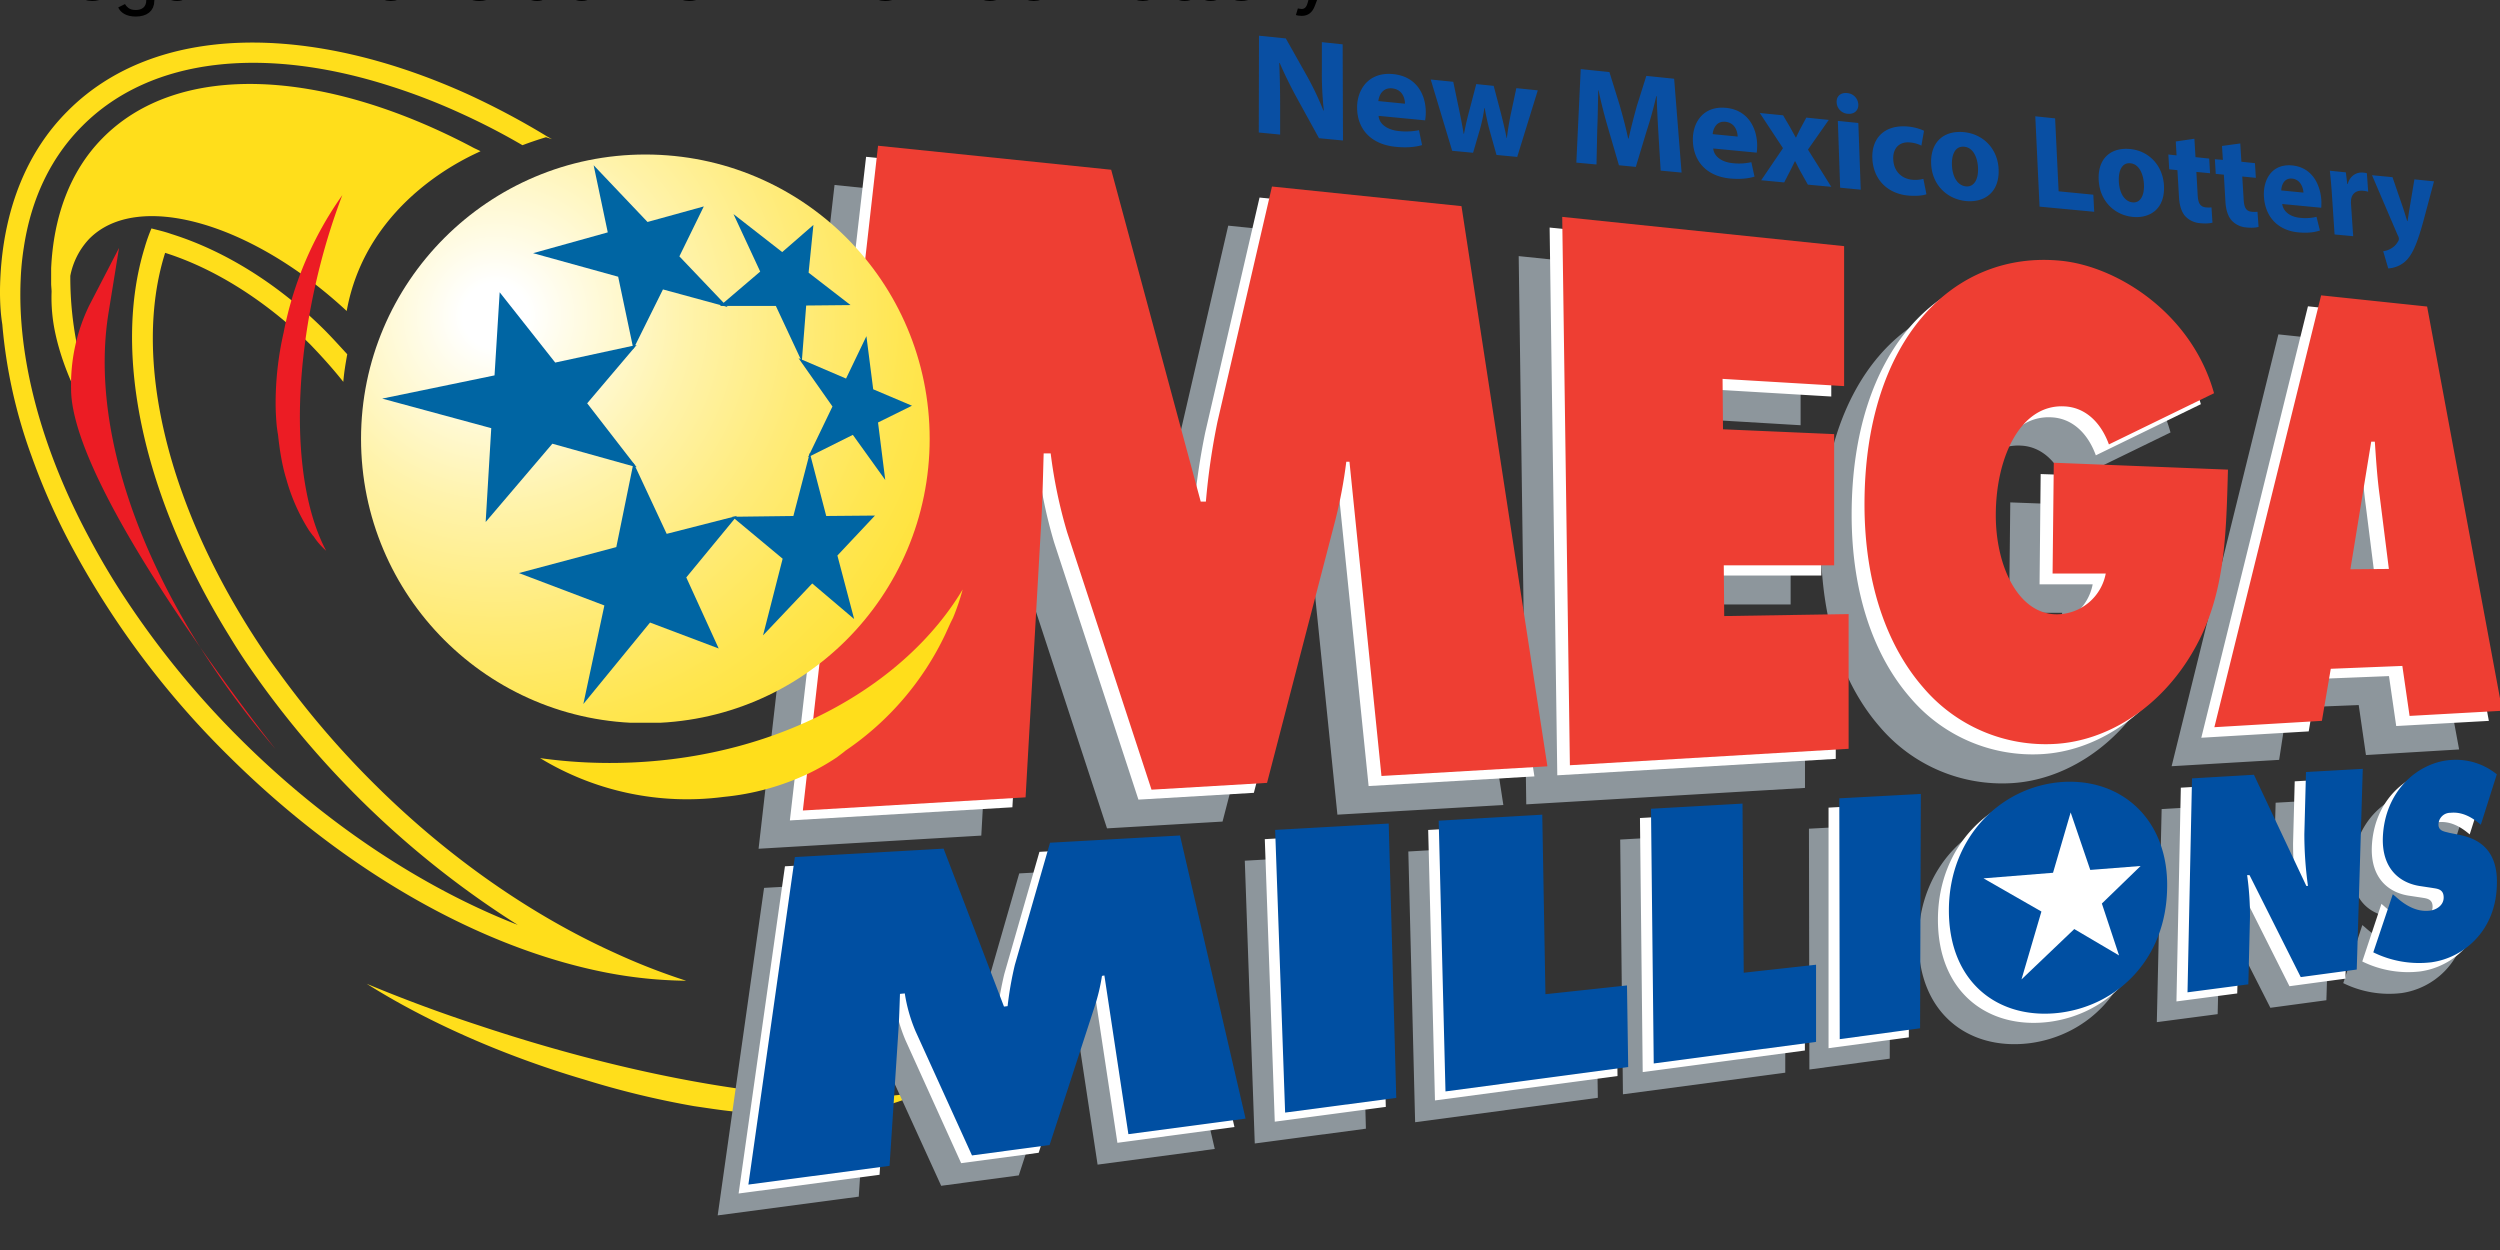 <svg xmlns="http://www.w3.org/2000/svg" viewBox="0 0 529.17 264.58"><rect x="0" y="0" width="529.17" height="264.58" fill="#333333" stroke="none"/><defs><radialGradient id="a" cx="2946.4" cy="548.41" r="7.08" gradientTransform="matrix(84.63 0 0 -84.56 -248900 46629)" gradientUnits="userSpaceOnUse"><stop offset="0" stop-color="#fff"/><stop offset=".05" stop-color="#fff"/><stop offset=".11" stop-color="#fffce9"/><stop offset=".29" stop-color="#fff3ab"/><stop offset=".47" stop-color="#ffeb78"/><stop offset=".63" stop-color="#ffe650"/><stop offset=".78" stop-color="#ffe133"/><stop offset=".91" stop-color="#ffdf21"/><stop offset="1" stop-color="#ffde1b"/></radialGradient><clipPath id="b"><path d="M329.4 367.8c0 143.4 116 259.4 259.4 259.4s259.4-116 259.4-259.4-116-259.4-259.4-259.4c-143 0-259.4 116.4-259.4 259.4" style="fill:none"/></clipPath><style>.cls-2{fill:#ffde1b}.cls-4{fill:#fff}.cls-6{fill:#ec1c24}.cls-10{fill:#0065a3}.cls-11{fill:#094fa3}</style></defs><g data-name="Layer 1"><path d="M101.293 217.025a319.254 319.254 0 0 1-23.666-8.785c12.772 8.043 28.927 15.229 46.173 20.305a185.956 185.956 0 0 0 23.086 5.586c2.874.417 5.493.834 7.95 1.09l1.855.162.765.092a123.679 123.679 0 0 0 14.625.603 63.089 63.089 0 0 0 16.411-2.364l1.6-.51.255-.093.764-.255a21.983 21.983 0 0 0 3.732-1.785c-19.122 3.732-54.725-1.089-93.55-14.046" class="cls-2"/><path d="M761.4 136.2 974 158l81.7 302.8h4.7a623.2 623.2 0 0 1 10.6-73l49.6-214.5 172.6 17.9 78.4 510.7-151.4 8.8L1191 424h-3.3a432.2 432.2 0 0 1-9.9 52.9L1115.4 717l-105.4 6.2-77-234.9a443.35 443.35 0 0 1-15-71.9l-6.6-.4c-.4 23-1.1 46.7-2.6 69.7l-13.5 244.1-203.2 12zm624.2 64.9 257.2 26.6v127.7l-110.9-6.6.4 46 101.4 4.4v119.7h-100.8l.4 46.3 113.5-1.8v122.9l-254.3 15-6.9-500.2M1993 431.7c-1.8 65.7-2.9 120-35.4 171.8-29.9 47.8-76.2 75.5-121.5 78.4a146.57 146.57 0 0 1-121.1-51.4c-32.8-37.6-53.6-94.5-53.6-167.1 0-149.9 81-232.4 179.9-222.2 51.8 5.5 118.9 48.5 139 120.8l-95.9 46.7c-8-21.5-23-33.9-40.5-34.7-39.8-2.2-62.4 45.6-62.7 98.1-.4 47.8 20.8 92.3 56.5 91.6a45.69 45.69 0 0 0 43.8-37.2H1833l1.1-100.7zm111.6 90.8 19-116.4h3.3c1.1 16.4 2.2 33.2 4.4 49.3l8.4 66.8zm-17.9 90.8 65.3-2.6 6.6 45.6 85-5.1-68.2-368.5-96.7-10.2-97.4 394 98.1-5.8zm-951 139.4 103.6-5.8 6.9 250.3-101.4 13.5-9.1-258m149.2-8.4 94.5-5.5 2.9 163.8 74.4-8 1.1 74.4-166.7 22.3-6.2-247m193.3-10.9 83.5-4.7 1.1 154.3 66-7.3v70.4l-148.1 19.7-2.5-232.4m172.2-9.9 74.4-4-.7 213.8-73.3 9.9-.4-219.7m204 52.9c20.8-1.8 32.8 15.3 32.8 36.5-.4 23-14.2 40.1-33.9 42.3s-33.9-12.4-33.6-35.8c.4-21.8 13.5-41.2 34.7-43m.7-67.8c-56.2 3.3-104.3 49.6-104.7 116.4-.4 67.5 46.3 101.4 102.1 94.1 53.3-7.3 95.9-50.3 97-113.1 1.5-62.1-40.4-100.4-94.4-97.4m117.1-3 56.2-3.3 47.8 101.4h1.8a343.31 343.31 0 0 1-3.3-47.4l1.5-56.5 51.8-2.9-5.5 183.1-51.1 6.9-47.4-93.4h-1.8a265.19 265.19 0 0 1 2.6 37.9l-1.5 61.3-55.5 7.3zm183.1 105.8 2.6 2.2c8.8 8 19.3 14.2 31 12.8 4.7-.4 12.8-4 12.8-12s-6.2-8-10.6-8.8l-9.9-1.5c-19.7-2.6-35.8-16.1-35-44.1 1.5-43.4 32.8-69.3 62.4-71.1a59.19 59.19 0 0 1 41.6 13.1l-14.6 46c-8-6.9-17.1-12-27.7-10.9a10.79 10.79 0 0 0-10.9 10.2c0 6.6 5.8 6.9 9.5 8l10.9 2.2c20.1 4.4 34.3 17.1 33.2 46.7-1.5 41.2-30.6 65.3-59.8 69.3a94.67 94.67 0 0 1-52.9-9.1zM697.1 777.5l135.7-7.7 55.1 144.1 3.3-.4a314.39 314.39 0 0 1 6.6-37.6l32.1-111.6 118.6-6.5 59.8 257.9-106.9 14.3-21.9-144.9-2.2.4a174.46 174.46 0 0 1-6.6 27.7l-41.2 126.6-70.8 9.5-51.4-112.7a144.19 144.19 0 0 1-9.9-34.7l-4.4.4c-.4 11.3-.7 23.3-1.5 34.7l-8 122.2-128.7 17.1z" style="fill:#8d969c" transform="translate(0 7.556) scale(.232)"/><path d="m183.323 33.192 49.302 5.076 18.937 70.186h1.09a144.452 144.452 0 0 1 2.457-16.92l11.496-49.72 40.007 4.15 18.173 118.375-35.093 2.04-6.769-66.454h-.764a109.51 109.51 0 0 1-2.295 12.169L265.4 167.816l-24.43 1.437-17.848-54.447a102.764 102.764 0 0 1-3.477-16.666h-1.53c-.093 5.331-.255 10.824-.603 16.156l-3.222 56.58-47.1 2.781zm144.684 14.974 59.616 6.166v29.6l-25.706-1.53.093 10.662 23.504 1.02v27.745h-23.342l.093 10.732 26.308-.418v28.487l-58.944 3.477-1.622-115.941m140.789 53.45c-.417 15.23-.672 27.908-8.206 39.822-6.93 11.08-17.662 17.5-28.162 18.173a33.973 33.973 0 0 1-28.07-11.914c-7.602-8.716-12.424-21.905-12.424-38.733 0-34.745 18.775-53.868 41.7-51.41 12.006 1.274 27.56 11.241 32.218 28l-22.229 10.824c-1.854-5.076-5.33-7.857-9.387-8.043-9.225-.51-14.464 10.57-14.533 22.739-.093 11.08 4.82 21.394 13.096 21.232a10.59 10.59 0 0 0 10.152-8.623H431.71l.232-23.341zm25.89 21.14 4.312-26.98h.765c.255 3.8.51 7.695 1.02 11.427l1.947 15.483zm-4.148 20.954 15.136-.603 1.53 10.57 19.609-1.09-15.808-85.391-22.484-2.364-22.576 91.325 22.738-1.345z" class="cls-4"/><path d="m801.1 100.4 212.7 21.9 81.7 302.8h4.7a623.2 623.2 0 0 1 10.6-73l49.7-214.5 172.9 17.9 78.4 511.1-151.4 8.8-29.2-286.7h-2.9a432.2 432.2 0 0 1-9.9 52.9L1156 681.7l-105.4 6.2-77-234.9a443.35 443.35 0 0 1-15-71.9h-6.4c-.7 23-1.1 46.7-2.6 69.7l-13.9 244.1-203.2 12zm624.2 64.9 257.2 26.7v127.7l-110.9-6.6.4 46 101.4 4.4v119.7h-100.7l.4 46.3 113.5-1.8v122.9l-254.3 15-7-500.3m607.4 230.6c-1.8 65.7-2.9 120-35.4 171.8-29.9 47.8-76.2 75.5-121.5 78.4a146.57 146.57 0 0 1-121.1-51.4c-32.8-37.6-53.6-94.5-53.6-167.1 0-149.9 81-232.4 179.9-222.2 51.8 5.5 118.9 48.5 139 120.8l-95.9 46.7c-8-21.9-23-33.9-40.5-34.7-39.8-2.2-62.4 45.6-62.7 98.1-.4 47.8 20.8 92.3 56.5 91.6a45.69 45.69 0 0 0 43.8-37.2h-48.5l1.1-101.1zm111.7 90.9 19-116.4h3.3c1.1 16.4 2.2 33.2 4.4 49.3l8.4 66.8zm-17.9 90.8 65.3-2.6 6.6 45.6 84.6-4.7-68.6-368.8-96.7-10.2-97.4 394 98.1-5.8z" style="fill:#ee3e33" transform="translate(0 7.556) scale(.232)"/><path d="M.163 57.298c.927-13.35 5.493-25.126 14.116-33.748 18.52-18.682 51.156-18.775 84.65-3.64a163.291 163.291 0 0 1 16.99 9.04l.927.51-1.275-.417a78.525 78.525 0 0 0-4.983 1.692 143.752 143.752 0 0 0-13.097-6.768 129.82 129.82 0 0 0-14.88-5.748c-26.378-8.46-50.577-6.259-65.203 8.46C10.64 33.447 6.583 42.232 5.054 52.292a57.66 57.66 0 0 0-.673 6.768C3.616 75.47 8.6 94.663 18.845 113.762a155.503 155.503 0 0 0 7.95 13.352 187.546 187.546 0 0 0 24.524 29.761c17.755 17.593 38.315 31.13 58.272 38.895a196.79 196.79 0 0 1-57.16-55.097 120.646 120.646 0 0 1-3.8-5.91C30.457 105.51 23.688 74.984 30.62 52.408a35.346 35.346 0 0 1 1.437-4.057c1.344.348 2.782.673 4.219 1.182C47.1 52.918 58.504 59.755 68.587 69.746c1.692 1.692 3.292 3.476 4.914 5.238-.348 1.947-.672 3.801-.834 5.841-2.202-2.781-4.567-5.4-7.024-7.95-9.735-9.55-20.56-16.156-30.689-19.355-7.092 22.484.51 53.776 20.305 83.468a103.132 103.132 0 0 0 3.64 5.169 190.499 190.499 0 0 0 20.466 23.92c15.484 15.391 33.146 27.653 50.74 35.603a134.67 134.67 0 0 0 15.135 5.911 93.754 93.754 0 0 1-16.735-1.692c-26.725-5.169-55.56-21.487-80.153-45.918a184.804 184.804 0 0 1-32.729-43.46 140.233 140.233 0 0 1-8.97-20.05A107.662 107.662 0 0 1 .487 68.656c-.58-3.662-.58-7.556-.324-11.358" class="cls-2"/><path d="M10.825 56.788c.51-10.917 3.964-20.467 10.732-27.397 16.225-16.666 47.007-14.788 78.299 1.692.602.348 1.275.603 1.854.927-1.437.765-24.013 9.898-28.325 33.818C53.173 47.053 28.997 40.216 18.845 50.6a15.762 15.762 0 0 0-3.964 7.788 73.538 73.538 0 0 0 2.875 20.63 116.196 116.196 0 0 0 6.42 17.337c-6.42-8.715-10.662-17.593-12.424-25.613a35.663 35.663 0 0 1-.834-8.97c0-.603-.093-1.182-.093-1.785v-3.199" class="cls-2"/><path d="m18.845 64.739 6.351-12.262-2.202 13.606c-4.404 26.795 8.785 61.401 35.348 92.508 0 0-43.298-54.378-43.298-76.282a38.445 38.445 0 0 1 3.801-17.57" class="cls-6"/><path d="M133.767 161.395a106.83 106.83 0 0 1-19.448-.927 59.888 59.888 0 0 0 38.895 8.206 54.007 54.007 0 0 0 18.01-4.984 49.397 49.397 0 0 0 5.91-3.384l1.345-1.02.51-.417a61.61 61.61 0 0 0 21.139-24.686l.927-2.04.162-.347.51-1.02a49.455 49.455 0 0 0 2.04-6.003c-12.238 20.467-38.709 35.278-70 36.622" class="cls-2"/><path d="M67.73 56.279a136.768 136.768 0 0 1 4.728-14.974 74.838 74.838 0 0 0-12.424 29.09 67.296 67.296 0 0 0-1.692 14.788 51.441 51.441 0 0 0 .255 5.169l.162 1.182.093.51c.348 3.222.834 6.42 1.785 9.48a40.396 40.396 0 0 0 4.821 10.825l.765 1.02.162.162.348.51a14.874 14.874 0 0 0 2.295 2.526c-6.722-12.679-7.557-35.672-1.298-60.288" class="cls-6"/><path d="m267.718 177.62 24.013-1.344 1.6 58.017-23.504 3.13-2.109-59.802m34.583-1.947 21.904-1.275.672 37.967 17.246-1.854.255 17.245-38.64 5.169-1.437-57.252m44.828-2.527 19.355-1.09.255 35.766 15.298-1.692v16.225l-34.328 4.566-.58-53.775m39.915-2.202 17.245-.927-.255 49.557-16.99 2.294v-50.924m47.261 12.262c4.822-.417 7.696 3.546 7.603 8.46-.093 5.331-3.291 9.295-7.857 9.805s-7.858-2.874-7.789-8.298c.093-5.146 3.222-9.62 8.043-9.967m.163-15.716c-13.027.765-24.176 11.497-24.269 26.98-.092 15.647 10.732 23.504 23.666 21.812 12.424-1.692 22.229-11.659 22.484-26.215.37-14.464-9.365-23.342-21.881-22.577m27.142-.765 13.096-.764 11.08 23.503h.348a79.576 79.576 0 0 1-.765-10.987l.348-13.096 12.006-.672-1.275 42.44-11.844 1.6-10.825-21.556h-.417a61.468 61.468 0 0 1 .603 8.784l-.417 14.302-12.865 1.692zm42.464 24.593.603.51c2.04 1.855 4.473 3.292 7.185 2.967 1.09-.092 2.967-.927 3.037-2.781s-1.437-1.855-2.457-2.04l-2.295-.348c-4.566-.602-8.298-3.731-8.112-10.222.347-10.06 7.602-16.063 14.463-16.48a13.72 13.72 0 0 1 9.643 3.037l-3.384 10.662c-1.855-1.6-3.964-2.782-6.421-2.62a2.501 2.501 0 0 0-2.527 2.365c-.092 1.53 1.345 1.6 2.202 1.854l2.527.51c4.659 1.02 7.95 3.964 7.603 10.825-.348 9.55-7.093 15.136-13.861 16.063a21.944 21.944 0 0 1-12.262-2.11zm-337.926-7.95 31.36-1.785 12.772 33.401.765-.093a72.872 72.872 0 0 1 1.53-8.715l7.44-25.868 27.49-1.53 13.792 59.78-24.778 3.337-5.076-33.563h-.51a40.438 40.438 0 0 1-1.53 6.42l-9.55 29.252-16.41 2.202-11.752-25.96a33.422 33.422 0 0 1-2.295-8.043l-1.02.092c-.092 2.62-.092 5.332-.347 8.044l-1.855 28.324-29.831 3.964z" class="cls-4"/><path d="m1163.4 724.6 103.6-5.8 6.9 250.3-101.4 13.4-9.1-257.9m149.2-8.4 94.5-5.5 2.9 163.8 74.4-8 1.1 74.4-166.7 22.3-6.2-247m193.7-10.9 83.5-4.7 1.1 154.3 66-7.3V918l-148.1 19.7-2.5-232.4m171.8-9.5 74.4-4-.7 213.8-73.3 9.9-.4-219.7m321.8-18.2 56.5-3.3 47.8 101.4h1.5a343.31 343.31 0 0 1-3.3-47.4l1.5-56.5 51.8-2.9-5.5 183.1-51.1 6.9-46.7-93h-2.2a265.19 265.19 0 0 1 2.6 37.9l-1.5 61.7-55.5 7.3zm183.2 105.7 2.6 2.2c8.8 8 19.3 14.2 31 12.8 4.7-.4 12.8-4 12.8-12s-6.2-8-10.6-8.8l-9.9-1.5c-19.7-2.6-35.8-16.1-35-44.1 1.5-43.4 32.8-69.3 62.4-71.1a59.19 59.19 0 0 1 41.6 13.1l-14.6 46c-8-6.9-17.1-12-27.7-10.9a10.79 10.79 0 0 0-10.9 10.2c-.4 6.6 5.8 6.9 9.5 8l10.9 2.2c20.1 4.4 34.3 17.1 32.8 46.7-1.5 41.2-30.6 65.3-59.8 69.3a94.67 94.67 0 0 1-52.9-9.1zM725.2 749.4l135.7-7.7L916 885.8l3.3-.4a314.39 314.39 0 0 1 6.6-37.6L958 736.3l118.6-6.6 59.8 258.3-106.9 14.2-21.9-144.8-2.2.4a174.46 174.46 0 0 1-6.6 27.7l-41.2 126.6-70.8 9.5-51.4-113.1a144.19 144.19 0 0 1-9.9-34.7l-4.4.4c-.4 11.3-.7 23.3-1.5 34.7l-8 122.2-128.8 17.1zm1157.6-68.6c-56.2 3.3-104.3 49.6-104.7 116.4-.4 67.5 46.3 101.4 102.1 94.1 53.6-7.3 95.9-50.3 97-113.1 1.6-62-40.4-100.3-94.4-97.4" style="fill:#004fa2" transform="translate(0 7.556) scale(.232)"/><path d="m434.56 184.737 3.732-12.772 4.15 12.169 10.662-.835-8.206 7.95 3.64 10.988-9.48-5.586-11.173 10.662 4.218-14.371-12.261-7.023 14.718-1.182" class="cls-4"/><g clip-path="url(#b)" style="clip-path:url(#b)" transform="translate(0 7.556) scale(.232)"><path fill="url(#a)" d="M329.4 108.4h518.8v518.4H329.4z" style="fill:url(#a)"/></g><path d="m171.154 57.716 8.878 6.86-9.388.093-.927 11.845-5.493-11.752h-11.845l8.53-7.278-5.655-12.17 10.314 8.044 6.606-5.748-1.02 10.106" class="cls-10"/><path d="m185.85 89.425 1.53 12.169-6.861-9.55-9.48 4.728 5.168-10.732-7.185-10.222 10.06 4.312 4.31-8.97L184.83 82.4l8.205 3.477-7.185 3.547" class="cls-10"/><path d="m171.92 123.498-10.408 10.987 4.149-16.226-10.662-8.877 12.933-.163 3.477-13.35 3.477 13.35 10.315-.092-7.95 8.46 3.546 13.444-8.878-7.533" class="cls-10"/><path d="m127.925 128.157-18.102-6.861 20.629-5.494 3.64-17.848 7.022 15.044 14.881-3.802-10.732 13.027 6.861 15.043-14.533-5.493-14.116 17.245 4.45-20.861" class="cls-10"/><path d="m104.677 79.458 1.09-17.593 11.751 14.88 17.245-3.731-10.477 12.354 10.477 13.537-17.848-4.984-14.116 16.573 1.183-19.864-23.087-6.258 23.782-4.914" class="cls-10"/><path d="m137.058 46.984 11.914-3.292-5.169 10.57 10.222 10.732-13.699-3.732-6.258 12.61-3.222-15.299-18.01-4.983 15.808-4.404-2.99-14.209 11.404 12.007" class="cls-10"/><path d="m266.443 28.047.047-20.49 5.678.579 4.45 7.904a62.655 62.655 0 0 1 3.5 7.348h.093a71.767 71.767 0 0 1-.417-8.53V8.924l4.404.463.07 20.352-5.076-.487-4.59-8.345c-1.275-2.317-2.665-5.099-3.732-7.58l-.092.024c.116 2.712.185 5.61.185 8.947v6.189zM291.801 24.523c.162 1.924 2.11 3.014 4.334 3.222a13.79 13.79 0 0 0 4.219-.185l.65 3.152c-1.554.464-3.455.58-5.518.371-5.215-.487-8.228-3.685-8.228-8.321-.023-3.732 2.387-7.626 7.695-7.07 4.914.51 6.815 4.358 6.838 7.997a9.79 9.79 0 0 1-.139 1.785zm5.586-2.573c0-1.112-.51-3.013-2.712-3.245-1.993-.208-2.804 1.46-2.92 2.69zM307.61 17.315l1.274 6.096c.324 1.553.649 3.198.927 4.914h.07a61.723 61.723 0 0 1 1.066-4.682l1.53-5.842 3.685.371 1.576 5.957c.418 1.67.835 3.361 1.16 5.053h.069c.185-1.645.463-3.268.788-4.89l1.205-5.633 4.543.464-4.357 14.092-4.381-.417-1.484-5.285c-.394-1.46-.672-2.804-1.02-4.635h-.07a33.772 33.772 0 0 1-.926 4.45l-1.46 5.007-4.428-.418-4.543-15.09zM351.047 28.487c-.14-2.388-.302-5.262-.371-8.136h-.093a84.794 84.794 0 0 1-2.063 7.44l-2.272 7.534-3.57-.348-2.317-7.927c-.695-2.388-1.46-5.285-1.993-7.927h-.07c-.07 2.665-.093 5.725-.209 8.182l-.162 7.51-4.265-.394.927-19.795 6.073.626 2.11 6.814c.672 2.365 1.367 4.891 1.854 7.255h.093a143.96 143.96 0 0 1 1.761-6.93l1.994-6.328 5.887.603 1.576 19.864-4.427-.417zM362.636 31.43c.185 1.855 2.04 2.921 4.126 3.107a11.967 11.967 0 0 0 3.94-.209l.672 3.06c-1.437.44-3.221.58-5.168.394-4.891-.464-7.765-3.547-7.881-8.043-.093-3.64 2.063-7.394 7.046-6.908 4.613.464 6.467 4.219 6.56 7.742a10.51 10.51 0 0 1-.093 1.738zm5.169-2.526c-.023-1.09-.556-2.92-2.596-3.129-1.878-.185-2.596 1.437-2.689 2.62zM377.424 24.407l1.46 2.48c.418.765.835 1.53 1.229 2.226h.046c.348-.719.673-1.414 1.02-2.063l1.16-2.156 4.75.487-4.403 6.281 4.937 7.881-4.96-.463-1.507-2.689c-.417-.742-.788-1.507-1.159-2.248h-.093c-.324.718-.672 1.39-.996 2.04l-1.252 2.433-4.868-.463 4.613-6.792-4.914-7.44zM393.348 22.136c.047 1.205-.834 2.086-2.248 1.947a2.522 2.522 0 0 1-2.341-2.41c-.07-1.276.811-2.11 2.202-1.97a2.536 2.536 0 0 1 2.387 2.433zM389.5 39.729l-.486-14.14 4.334.441.51 14.116zM407.766 41.12c-.742.278-2.18.417-3.825.278-4.497-.418-7.464-3.477-7.626-7.928-.162-4.125 2.503-7.185 7.65-6.675a10.43 10.43 0 0 1 3.29.88l-.556 3.153a6.319 6.319 0 0 0-2.41-.672c-2.272-.232-3.663 1.251-3.547 3.57.093 2.595 1.855 4.102 3.94 4.31a6.437 6.437 0 0 0 2.435-.185zM423.04 35.788c.232 5.1-3.198 7.116-6.86 6.769-4.01-.371-7.232-3.385-7.418-7.904s2.62-7.116 7-6.676c4.173.44 7.093 3.64 7.278 7.811zm-9.874-.81c.093 2.41 1.16 4.31 2.99 4.473 1.646.162 2.643-1.437 2.527-3.94-.093-2.087-.974-4.266-2.898-4.451-2.04-.209-2.711 1.854-2.619 3.917zM430.805 24.616l4.196.44.742 15.438 7.347.718.186 3.616-11.567-1.09zM458.04 39.242c.279 5.03-3.012 7-6.559 6.676-3.87-.371-7.023-3.315-7.255-7.789s2.457-7 6.699-6.582c4.033.417 6.884 3.57 7.116 7.695zm-9.549-.811c.116 2.364 1.159 4.241 2.92 4.404 1.6.162 2.527-1.414 2.388-3.894-.116-2.04-.973-4.196-2.851-4.381-1.947-.186-2.573 1.854-2.457 3.87zM464.485 29.368l.231 3.894 2.898.301.185 3.106-2.897-.278.278 4.937c.093 1.646.51 2.434 1.738 2.573a6.567 6.567 0 0 0 1.182 0l.21 3.222c-.51.162-1.484.232-2.62.116a4.803 4.803 0 0 1-3.13-1.46c-.787-.881-1.251-2.249-1.344-4.173l-.324-5.586-1.739-.185-.185-3.13 1.738.186-.162-2.944zM474.197 30.364l.231 3.871 2.875.302.185 3.106-2.874-.279.301 4.914c.093 1.646.51 2.434 1.739 2.55a6.567 6.567 0 0 0 1.182 0l.231 3.199c-.51.162-1.46.232-2.596.116a4.682 4.682 0 0 1-3.082-1.46c-.789-.881-1.252-2.226-1.345-4.15l-.324-5.563-1.716-.162-.185-3.106 1.692.14-.185-2.944zM483.074 43.182c.232 1.762 1.924 2.759 3.778 2.921a9.835 9.835 0 0 0 3.477-.209l.719 2.898c-1.275.44-2.851.556-4.567.394-4.357-.417-7.023-3.315-7.278-7.58-.208-3.43 1.576-7.023 6.027-6.583 4.126.418 5.887 3.964 6.119 7.302a11.56 11.56 0 0 1-.023 1.646zm4.497-2.41c-.07-1.02-.603-2.782-2.41-2.967-1.67-.162-2.25 1.367-2.296 2.503zM493.551 40.586c-.14-1.993-.278-3.291-.394-4.45l3.384.348.301 2.48h.093c.51-1.878 1.994-2.55 3.222-2.434a4.172 4.172 0 0 1 .834.14l.279 3.916a5.1 5.1 0 0 0-1.067-.208c-1.437-.14-2.364.58-2.55 1.854a6.027 6.027 0 0 0-.022.927l.463 6.838-3.94-.37zM506.415 37.504l2.318 6.745c.255.81.58 1.83.788 2.55h.07c.139-.696.255-1.693.394-2.434l1.066-6.398 4.15.417-2.272 8.507c-1.414 5.146-2.457 7.186-3.779 8.414a5.922 5.922 0 0 1-3.639 1.507l-1.066-3.64a4.198 4.198 0 0 0 1.646-.556 3.83 3.83 0 0 0 1.506-1.53.927.927 0 0 0 .163-.579 1.463 1.463 0 0 0-.232-.695l-5.447-12.726z" class="cls-11"/></g><title>Mega Millions at New Mexico Lottery</title><desc>Play NM Mega Millions online and check Mega Millions results and winning numbers at https://lotterywhiz.com/us/nm/mega-millions</desc><a href="https://lotterywhiz.com/us/nm/mega-millions" target="_blank">Mega Millions at New Mexico Lottery</a></svg>